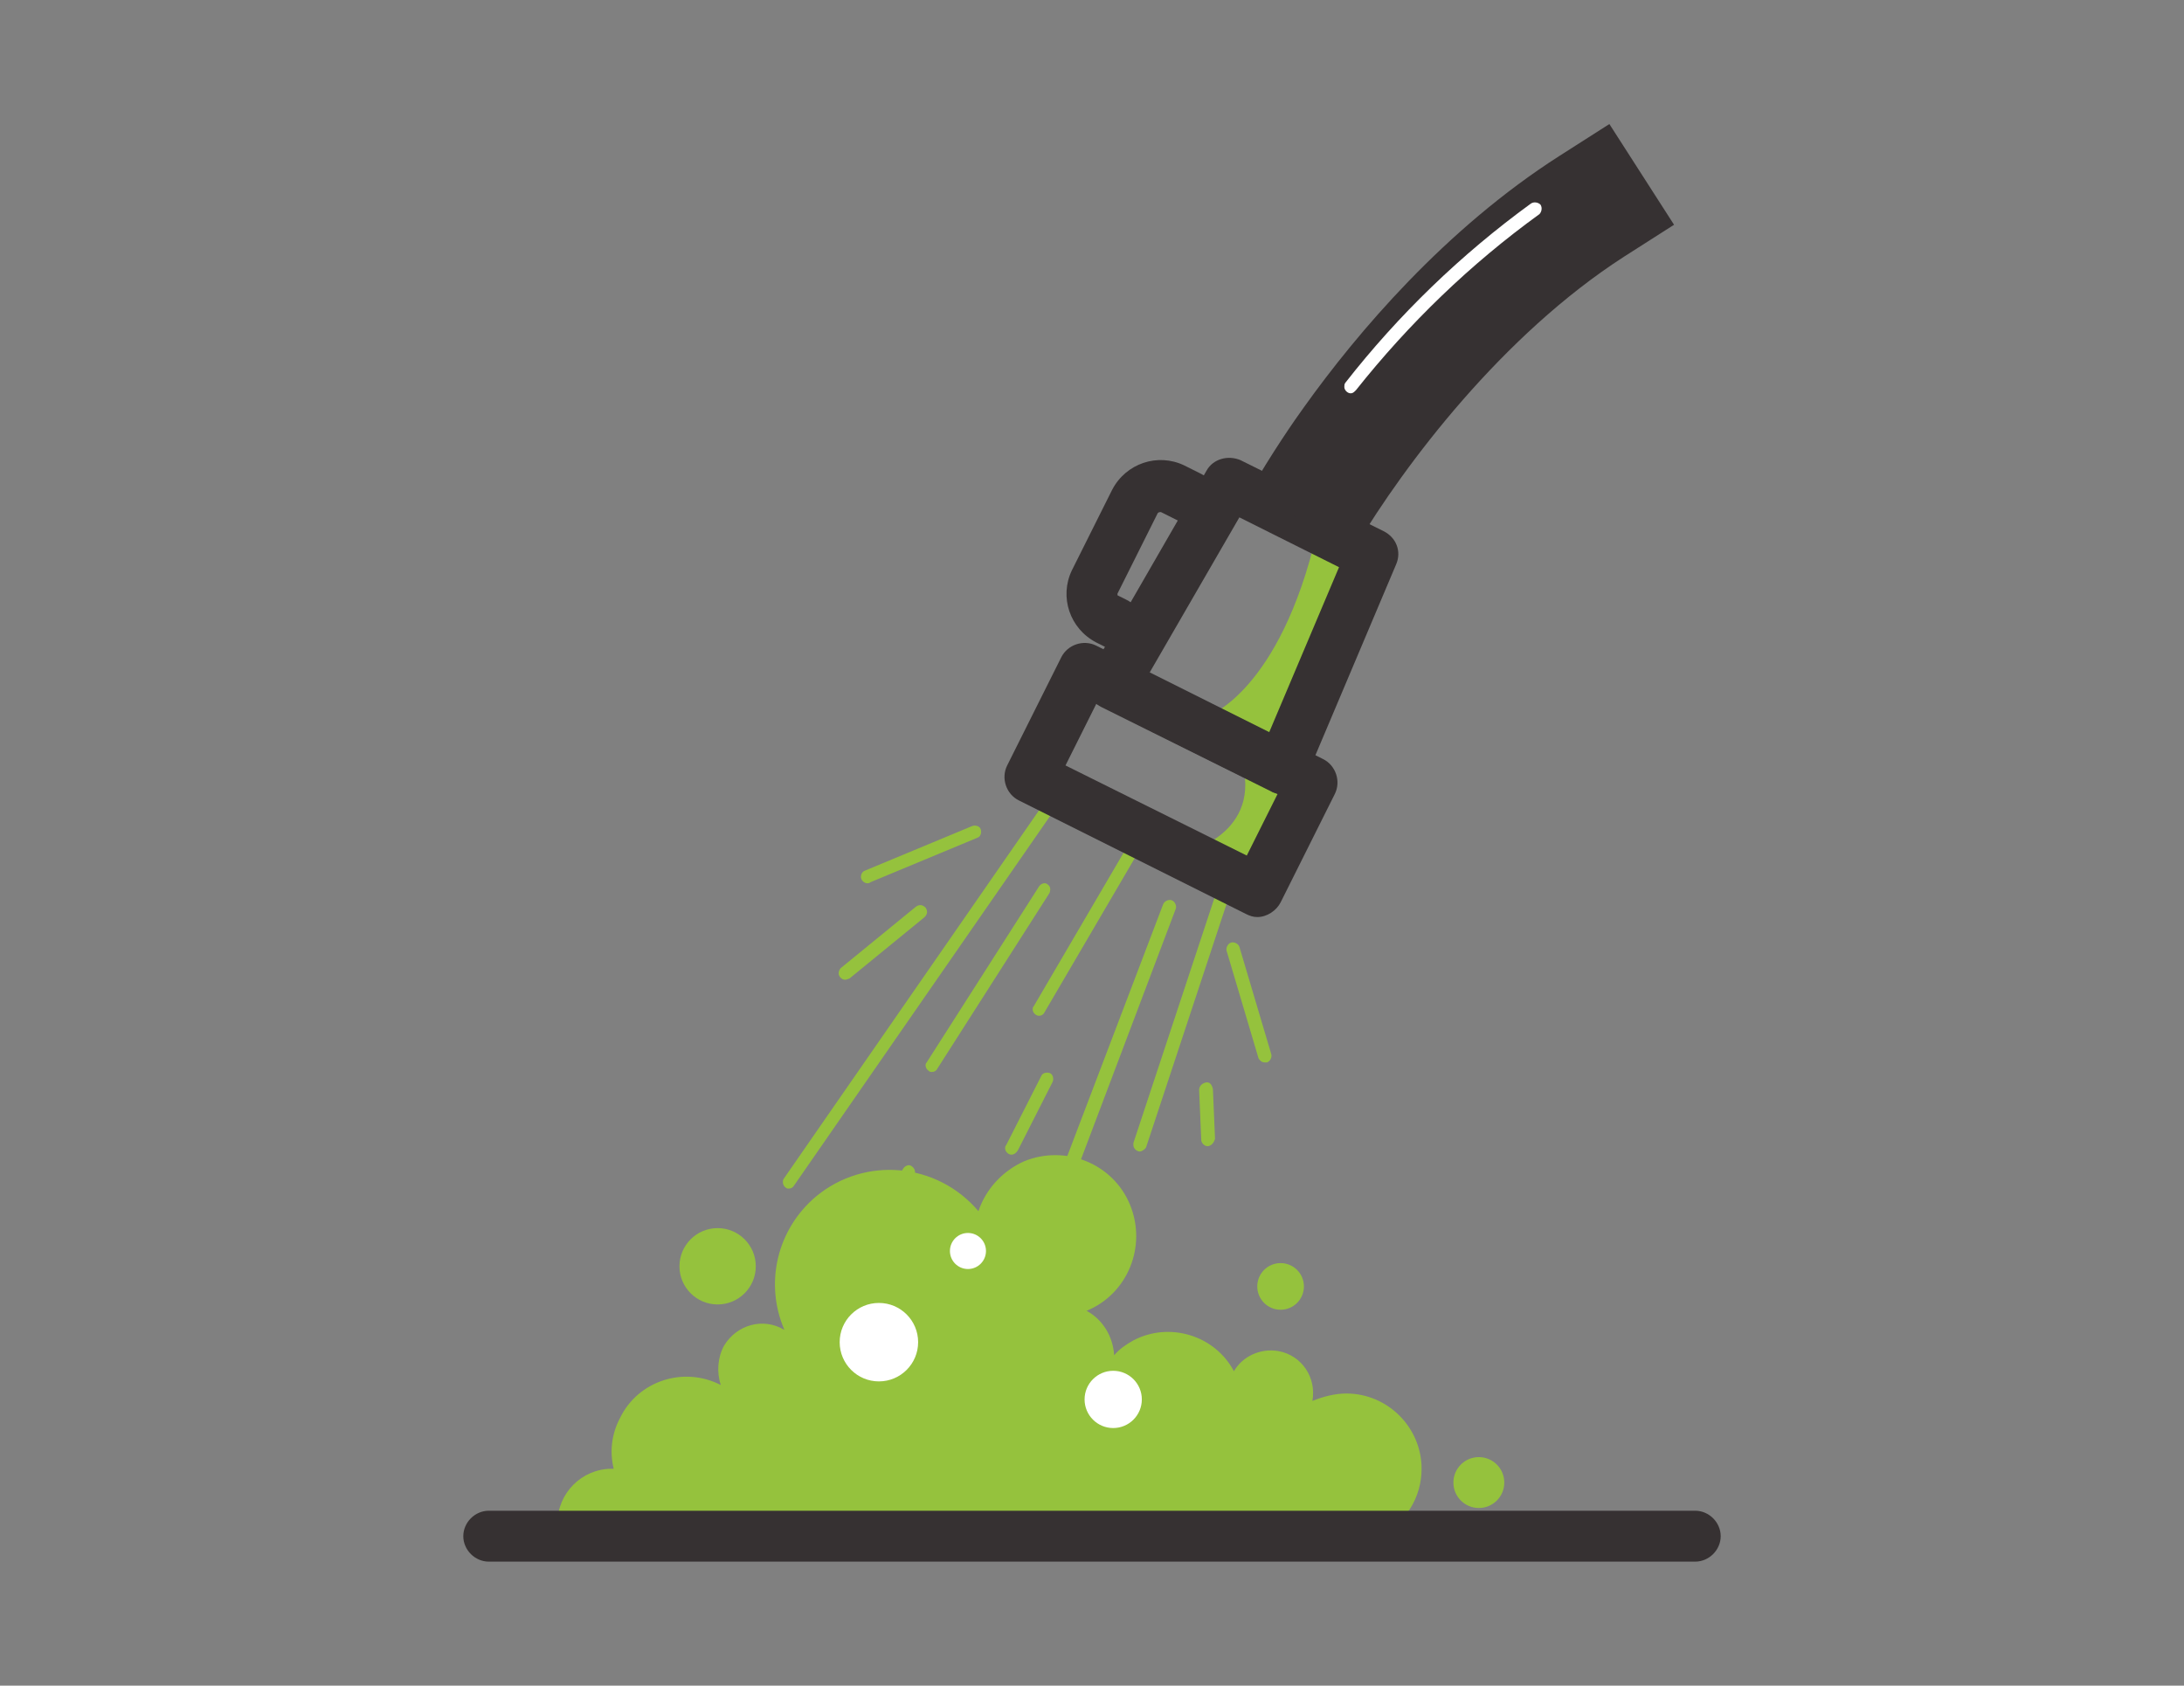 <?xml version="1.0" encoding="utf-8"?>
<!-- Generator: Adobe Illustrator 24.2.0, SVG Export Plug-In . SVG Version: 6.00 Build 0)  -->
<svg version="1.1" id="Capa_1" xmlns="http://www.w3.org/2000/svg" xmlns:xlink="http://www.w3.org/1999/xlink" x="0px" y="0px"
	 viewBox="0 0 206 159" style="enable-background:new 0 0 206 159;" xml:space="preserve">
<rect x="0" y="0" width="206" height="159" fill="#808080" stroke="none"/>
<style type="text/css">
	.st0{fill:#95C23D;}
	.st1{fill:#363132;}
	.st2{fill:#FFFFFF;}
</style>
<g id="Grupo_642" transform="translate(-111.5 -1713.5)">
	<g id="Grupo_339" transform="translate(250 2271)">
		<path id="Trazado_1040" class="st0" d="M-10.1-504.6l-7.6,18.4l-6.8-3.8c0,0,6.7-2.3,10.2-17.2L-10.1-504.6z"/>
		<path id="Trazado_1041" class="st0" d="M-21.7-486.7l6.1,3.2l-4.7,9.5l-6.1-3.2C-26.4-477.2-18.8-479.1-21.7-486.7z"/>
		<g id="Grupo_337" transform="translate(30.104 62.414)">
			<path id="Trazado_1042" class="st0" d="M-94.2-507.8c-0.1,0-0.2,0-0.3-0.1c-0.3-0.2-0.3-0.6-0.2-0.8c0,0,0,0,0,0l25.5-36.8
				c0.2-0.3,0.6-0.3,0.8-0.2s0.3,0.6,0.2,0.8l-25.5,36.8C-93.8-507.9-94-507.8-94.2-507.8z"/>
			<path id="Trazado_1043" class="st0" d="M-61.1-511.3c-0.3,0-0.6-0.3-0.6-0.6c0-0.1,0-0.1,0-0.2l8.4-25.4c0.1-0.3,0.4-0.5,0.8-0.4
				c0.3,0.1,0.5,0.4,0.4,0.8c0,0,0,0,0,0l-8.4,25.4C-60.6-511.5-60.9-511.3-61.1-511.3z"/>
			<path id="Trazado_1044" class="st0" d="M-73.3-494.4c-0.1,0-0.1,0-0.2,0c-0.3-0.1-0.5-0.5-0.4-0.8c0,0,0,0,0,0l15-39.4
				c0.1-0.3,0.5-0.5,0.8-0.4c0.3,0.1,0.5,0.5,0.4,0.8c0,0,0,0,0,0l-14.9,39.4C-72.8-494.5-73-494.4-73.3-494.4z"/>
			<path id="Trazado_1045" class="st0" d="M-70.6-524.1c-0.3,0-0.6-0.3-0.6-0.6c0-0.1,0-0.2,0.1-0.3l9.6-16.4
				c0.2-0.3,0.5-0.4,0.8-0.2c0.3,0.2,0.4,0.5,0.2,0.8l0,0l-9.6,16.4C-70.2-524.2-70.4-524.1-70.6-524.1z"/>
			<path id="Trazado_1046" class="st0" d="M-80.7-518.8c-0.1,0-0.2,0-0.3-0.1c-0.3-0.2-0.4-0.6-0.2-0.8l10.6-16.6
				c0.2-0.3,0.6-0.4,0.8-0.2c0.3,0.2,0.3,0.5,0.2,0.8l-10.6,16.6C-80.3-518.9-80.5-518.8-80.7-518.8z"/>
			<path id="Trazado_1047" class="st0" d="M-92.1-494.3c-0.1,0-0.2,0-0.3-0.1c-0.3-0.2-0.4-0.6-0.2-0.8l9.2-14.5
				c0.2-0.3,0.6-0.4,0.8-0.2c0.3,0.2,0.4,0.6,0.2,0.8l0,0l-9.3,14.5C-91.7-494.4-91.9-494.3-92.1-494.3z"/>
			<path id="Trazado_1048" class="st0" d="M-73.2-511c-0.3,0-0.6-0.3-0.6-0.6c0-0.1,0-0.2,0.1-0.3l3.3-6.5c0.1-0.3,0.5-0.4,0.8-0.3
				c0.3,0.1,0.4,0.5,0.3,0.8c0,0,0,0,0,0l-3.3,6.5C-72.8-511.1-73-511-73.2-511z"/>
			<path id="Trazado_1049" class="st0" d="M-82.2-481.2c-0.3,0-0.6-0.3-0.6-0.6c0-0.1,0-0.2,0-0.2l3.6-8.5c0.1-0.3,0.5-0.5,0.8-0.3
				c0.3,0.1,0.4,0.5,0.3,0.8l-3.6,8.5C-81.7-481.4-81.9-481.2-82.2-481.2z"/>
			<path id="Trazado_1050" class="st0" d="M-86.8-536.6c-0.3,0-0.6-0.3-0.6-0.6c0-0.2,0.1-0.5,0.4-0.6l10.1-4.2
				c0.3-0.1,0.7,0,0.8,0.3c0.1,0.3,0,0.7-0.3,0.8l0,0l-10.1,4.2C-86.6-536.6-86.7-536.6-86.8-536.6z"/>
			<path id="Trazado_1051" class="st0" d="M-88.9-527.5c-0.3,0-0.6-0.3-0.6-0.6c0-0.2,0.1-0.4,0.2-0.5l7.1-5.8
				c0.3-0.2,0.6-0.2,0.9,0.1c0.2,0.3,0.2,0.6-0.1,0.9c0,0,0,0,0,0l-7.1,5.8C-88.6-527.6-88.7-527.5-88.9-527.5z"/>
			<path id="Trazado_1052" class="st0" d="M-49.3-519.7c-0.3,0-0.5-0.2-0.6-0.4l-3-10.1c-0.1-0.3,0.1-0.7,0.4-0.8
				c0.3-0.1,0.7,0.1,0.8,0.4c0,0,0,0,0,0l3,10.1c0.1,0.3-0.1,0.7-0.4,0.8C-49.2-519.7-49.2-519.7-49.3-519.7z"/>
			<path id="Trazado_1053" class="st0" d="M-54.7-511.8c-0.3,0-0.6-0.3-0.6-0.6l-0.2-4.7c0-0.3,0.2-0.6,0.6-0.7s0.6,0.2,0.7,0.6
				c0,0,0,0,0,0l0.2,4.7C-54.1-512.1-54.4-511.8-54.7-511.8L-54.7-511.8z"/>
		</g>
		<g id="Grupo_338" transform="translate(8.888 97.342)">
			<ellipse id="Elipse_69" class="st0" cx="-26.6" cy="-533.5" rx="2.2" ry="2.2"/>
			<ellipse id="Elipse_70" class="st0" cx="-7.9" cy="-515" rx="2.4" ry="2.4"/>
			<path id="Trazado_1054" class="st0" d="M-13.3-516.3c0-3.9-3.2-7.1-7.1-7.1c-1.1,0-2.2,0.3-3.2,0.7c0.4-2.2-1-4.3-3.2-4.7
				c-1.7-0.3-3.4,0.5-4.2,1.9c-1.8-3.4-6.1-4.7-9.5-2.9c-0.7,0.4-1.3,0.8-1.8,1.4c-0.1-1.8-1.1-3.4-2.6-4.2c3.9-1.6,5.7-6.1,4.1-10
				c-1.6-3.9-6.1-5.7-10-4.1c-2,0.9-3.6,2.6-4.3,4.7c-3.9-4.6-10.7-5.2-15.3-1.4c-3.7,3.1-4.9,8.2-3,12.6c-2-1.2-4.5-0.5-5.7,1.5
				c-0.6,1.1-0.7,2.5-0.3,3.7c-3.5-1.8-7.8-0.4-9.5,3.1c-0.8,1.5-1,3.2-0.6,4.8c-0.1,0-0.1,0-0.2,0c-2.8,0-5.1,2.3-5.1,5.1
				c0,0.4,0,0.8,0.1,1.2h77.5C-14.8-511.2-13.3-513.6-13.3-516.3z"/>
			<ellipse id="Elipse_71" class="st0" cx="-79.7" cy="-535.4" rx="3.6" ry="3.6"/>
		</g>
		<ellipse id="Elipse_72" class="st2" cx="-55.6" cy="-430.9" rx="3.7" ry="3.7"/>
		<ellipse id="Elipse_73" class="st2" cx="-47.2" cy="-439.5" rx="1.7" ry="1.7"/>
		<ellipse id="Elipse_74" class="st2" cx="-33.5" cy="-425.5" rx="2.7" ry="2.7"/>
		<path id="Trazado_1055" class="st1" d="M-19.9-471c-0.4,0-0.7-0.1-1.1-0.3L-42.4-482c-1.2-0.6-1.7-2.1-1.1-3.3c0,0,0,0,0,0
			l5.1-10.2c0.6-1.2,2.1-1.7,3.3-1.1c0,0,0,0,0,0l21.4,10.7c1.2,0.6,1.7,2.1,1.1,3.3l-5.1,10.2C-18.1-471.6-19-471-19.9-471z
			 M-38-485.3l17.1,8.5l2.9-5.8l-17.1-8.5L-38-485.3z"/>
		<path id="Trazado_1056" class="st1" d="M-17.6-482.6c-0.4,0-0.8-0.1-1.1-0.3l-15.9-7.9c-1.2-0.6-1.7-2.1-1.1-3.3
			c0,0,0-0.1,0.1-0.1l10.9-18.9c0.6-1.1,2-1.5,3.2-1l13.5,6.7c1.2,0.6,1.7,1.9,1.2,3.1l-8.5,20.1C-15.7-483.2-16.6-482.6-17.6-482.6
			L-17.6-482.6z M-30.1-494l11.3,5.6l6.6-15.6l-9.4-4.7L-30.1-494z"/>
		<path id="Trazado_1057" class="st1" d="M-33.2-496.2c-0.4,0-0.8-0.1-1.1-0.3l-0.8-0.4c-2.5-1.3-3.5-4.3-2.3-6.8l3.8-7.6
			c1.3-2.5,4.3-3.5,6.8-2.3l1.6,0.8c1.2,0.6,1.7,2,1.1,3.3s-2,1.7-3.3,1.1c0,0,0,0,0,0l-1.6-0.8c-0.1,0-0.2,0-0.3,0.1l-3.8,7.6
			c0,0.1,0,0.2,0.1,0.2l0.8,0.4c1.2,0.6,1.7,2.1,1.1,3.3C-31.4-496.8-32.3-496.2-33.2-496.2L-33.2-496.2z"/>
		<path id="Trazado_1058" class="st1" d="M13.3-545.8l-4.7,3c-10.8,6.9-19.1,16.7-24.1,23.7c-0.8,1.1-3.1,4.4-5.2,8.1l10.1,5
			c4.6-7.7,13.8-19.9,25.3-27.3l4.7-3L13.3-545.8z"/>
		<path id="Trazado_1059" class="st2" d="M-11.1-520.4c-0.3,0-0.6-0.3-0.6-0.6c0-0.1,0-0.3,0.1-0.4c5-6.4,10.9-12.1,17.5-16.9
			c0.3-0.2,0.7-0.1,0.9,0.1c0.2,0.3,0.1,0.7-0.1,0.9l0,0c-6.5,4.7-12.3,10.3-17.3,16.6C-10.8-520.5-10.9-520.4-11.1-520.4z"/>
		<path id="Trazado_1060" class="st1" d="M21.4-410.2H-92.4c-1.3,0-2.4-1.1-2.4-2.4c0-1.3,1.1-2.4,2.4-2.4H21.4
			c1.3,0,2.4,1.1,2.4,2.4C23.8-411.3,22.7-410.2,21.4-410.2z"/>
	</g>
</g>
</svg>
